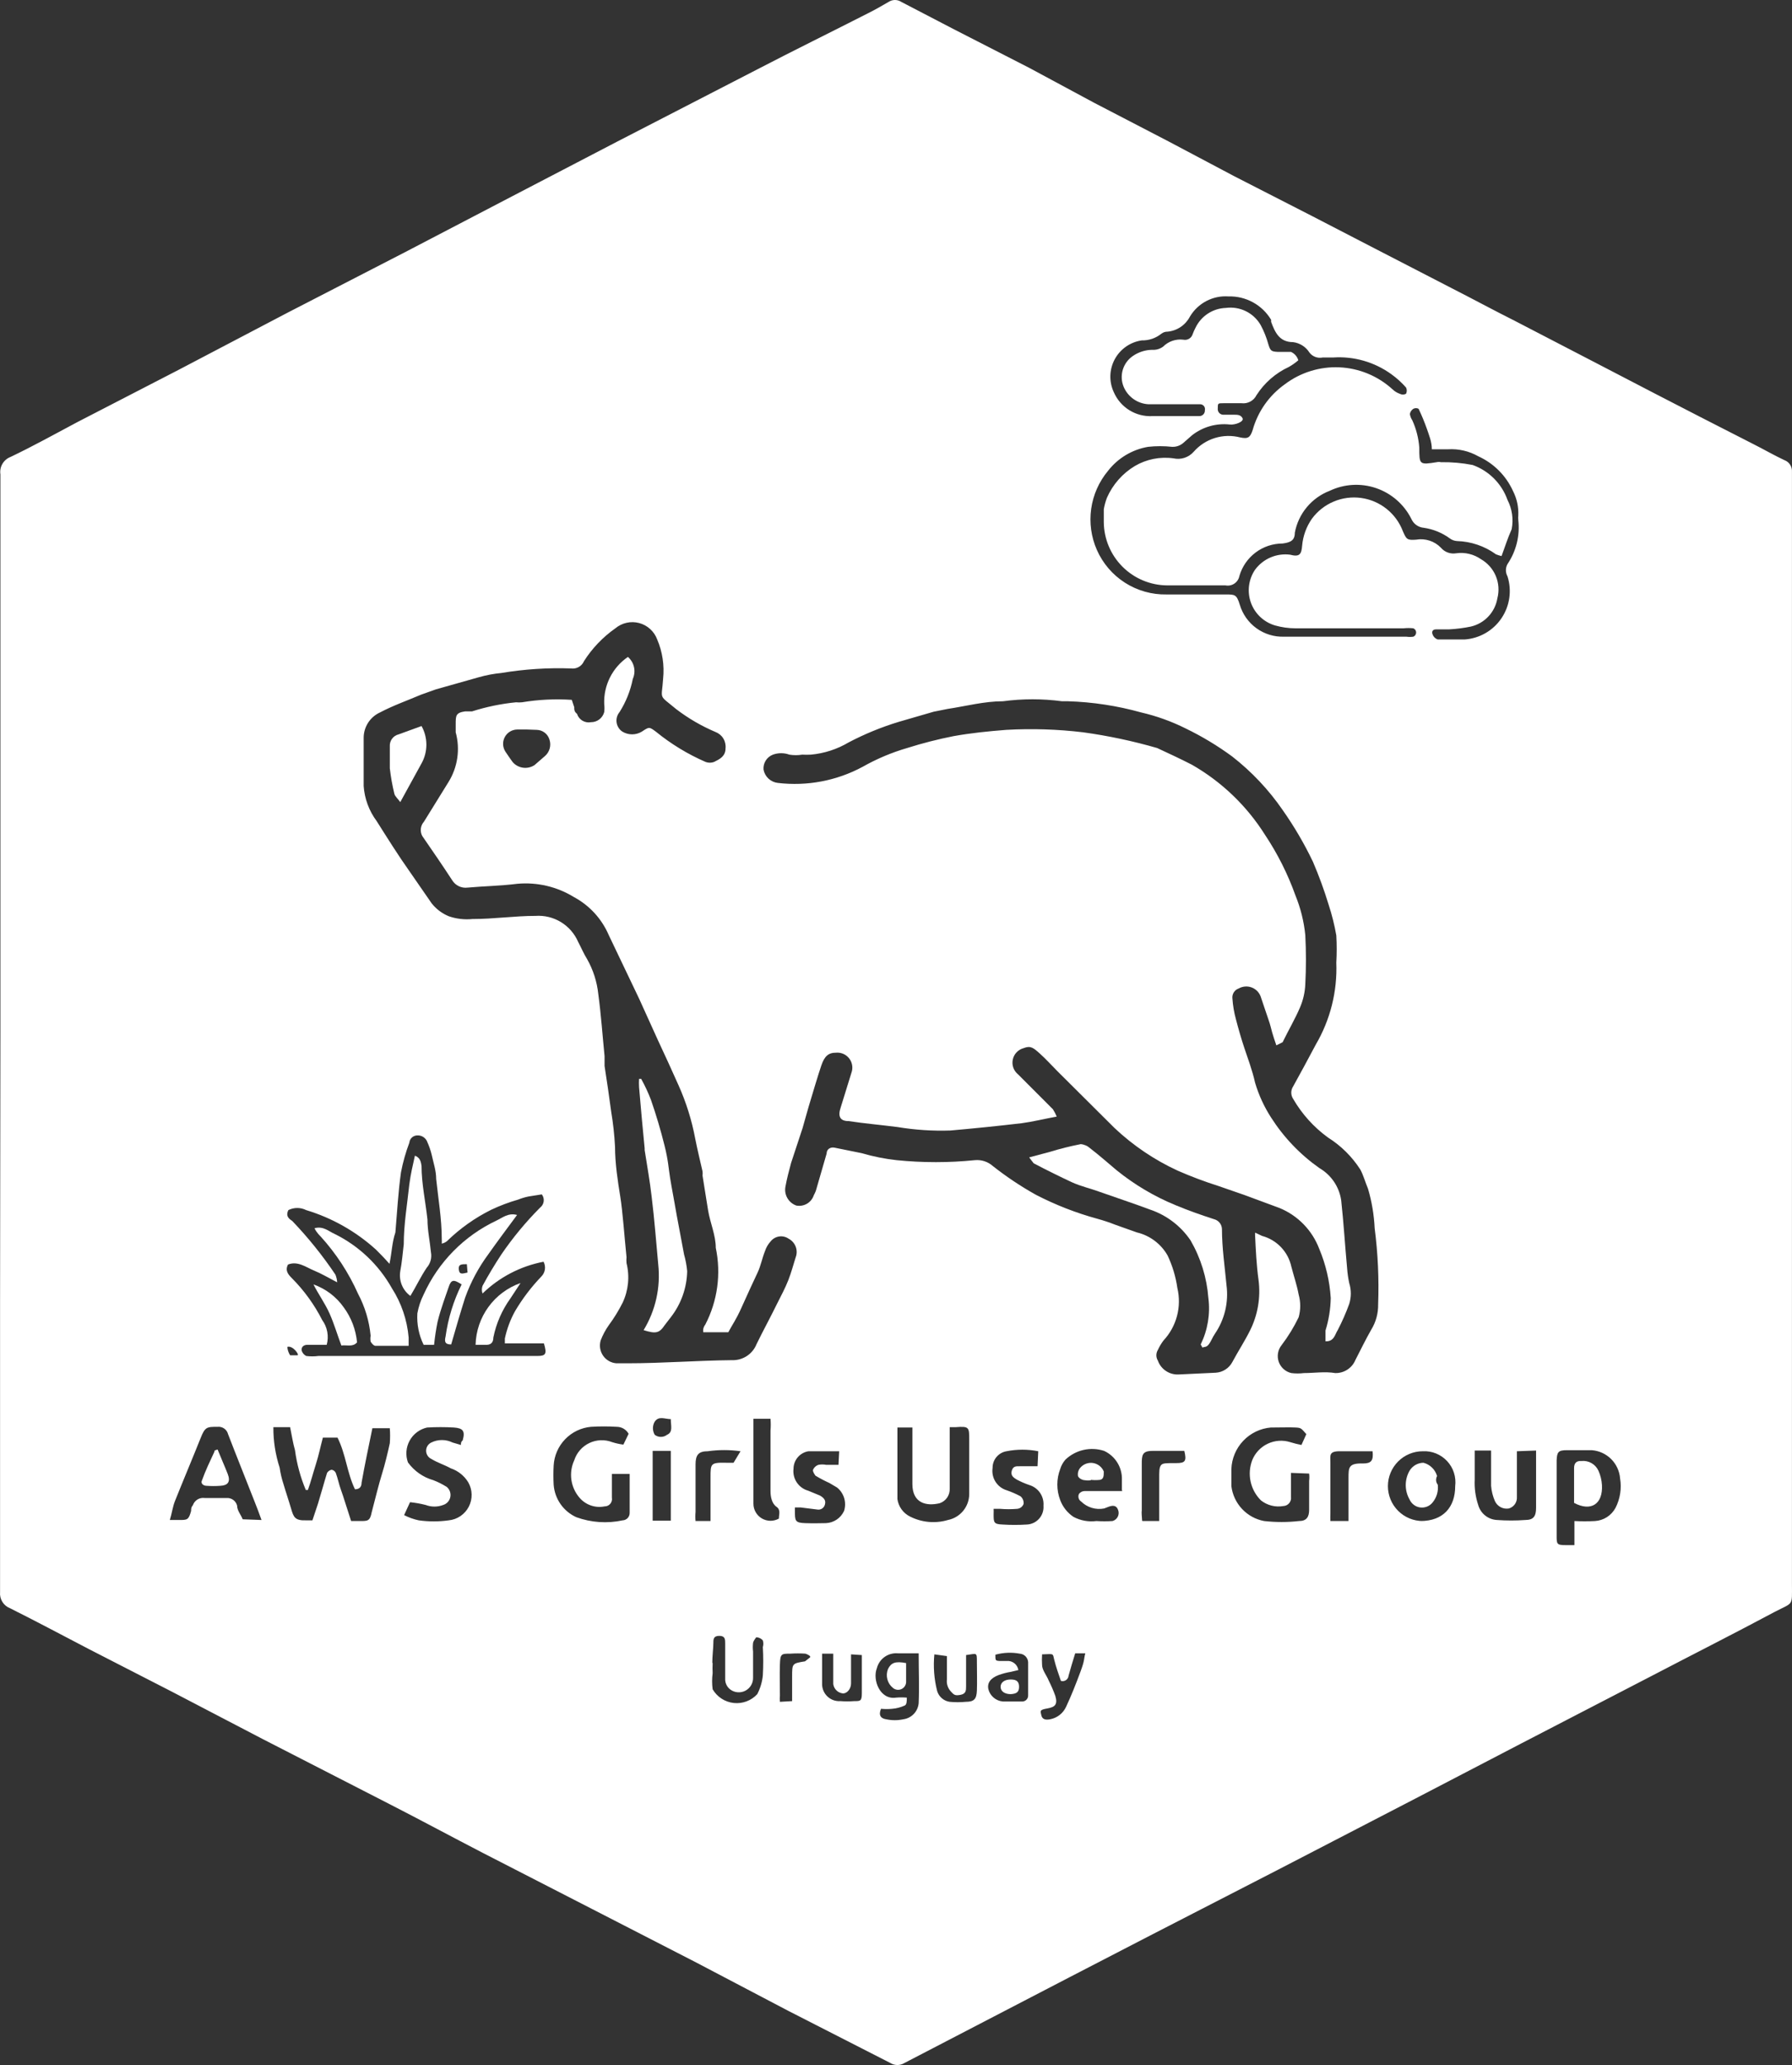<svg width="2513" height="2894" viewBox="0 0 2513 2894" fill="none" xmlns="http://www.w3.org/2000/svg">
<rect x="0" y="0" width="2513" height="2894" fill="#333333" stroke="none"/>
<path d="M0.571 1447.4C0.571 1186.55 0.571 925.701 0.571 664.849C-0.217 659.766 0.761 654.566 3.341 650.116C5.92 645.666 9.947 642.235 14.748 640.395C46.526 625.233 77.325 608.114 108.614 591.485L249.901 518.609L402.921 438.398L569.142 352.806L719.229 274.55L865.894 198.251L1061.45 97.497C1113.27 70.597 1166.07 44.675 1217.89 18.264C1227.67 13.373 1236.96 7.992 1246.24 2.612C1248.86 0.908 1251.92 0 1255.04 0C1258.17 0 1261.23 0.908 1263.84 2.612L1338.15 41.251L1443.26 95.052L1534.2 143.961L1638.82 198.251L1731.22 247.161L1840.24 302.918L1927.26 347.915L2037.26 404.65C2066.1 419.323 2094.95 434.974 2124.28 449.647L2231.83 505.404L2321.3 551.868L2387.79 586.105L2458.67 622.298C2473.34 629.634 2487.52 637.949 2502.18 644.796C2505.48 645.957 2508.32 648.159 2510.26 651.07C2512.2 653.981 2513.14 657.444 2512.94 660.937V2219.69C2512.94 2251.48 2515.38 2245.12 2488.98 2258.82C2432.27 2289.14 2375.07 2318 2317.88 2347.83L2134.54 2442.72L1987.88 2519.01L1792.33 2620.26L1616.33 2710.74L1499.97 2770.9L1370.91 2837.91L1268.24 2891.22C1265.31 2893.04 1261.92 2894 1258.47 2894C1255.01 2894 1251.63 2893.04 1248.69 2891.22L1105.94 2818.34L976.381 2750.36L829.716 2675.04L677.185 2596.78C633.674 2574.28 590.164 2550.81 546.164 2528.31L368.7 2437.34L241.101 2370.82L124.747 2311.15C88.081 2292.07 51.414 2272.51 14.259 2253.92C9.767 2252.23 5.949 2249.12 3.39 2245.06C0.83 2241 -0.332 2236.21 0.082 2231.43C0.082 2097.09 0.082 1962.59 0.082 1827.92L0.571 1447.4ZM1760.55 1727.66L1769.84 1732.06C1779.97 1734.78 1789.16 1740.23 1796.4 1747.82C1803.65 1755.41 1808.66 1764.85 1810.9 1775.1C1814.33 1788.3 1818.73 1801.02 1821.17 1814.23C1824.07 1824.63 1824.07 1835.62 1821.17 1846.02C1814.53 1859.84 1806.5 1872.95 1797.22 1885.15C1794.63 1888.38 1792.9 1892.22 1792.21 1896.31C1791.51 1900.39 1791.86 1904.59 1793.23 1908.5C1794.6 1912.41 1796.94 1915.91 1800.03 1918.67C1803.12 1921.43 1806.86 1923.36 1810.9 1924.27C1816.75 1925.02 1822.66 1925.02 1828.5 1924.27C1843.17 1924.27 1857.84 1921.83 1872.5 1924.27C1878.56 1924.42 1884.51 1922.72 1889.58 1919.4C1894.64 1916.08 1898.58 1911.3 1900.86 1905.69C1908.19 1891.5 1915.04 1877.32 1922.86 1863.63C1929.48 1852.91 1932.87 1840.52 1932.64 1827.92C1933.95 1792.31 1932.31 1756.64 1927.75 1721.3C1926.87 1702.57 1923.75 1684.02 1918.46 1666.03C1914.55 1656.74 1912.1 1647.44 1907.7 1639.13C1896.04 1620.97 1880.52 1605.6 1862.24 1594.13C1842.33 1579.66 1825.67 1561.16 1813.35 1539.84C1811.69 1537.3 1810.8 1534.32 1810.8 1531.28C1810.8 1528.24 1811.69 1525.27 1813.35 1522.72C1824.1 1503.16 1834.86 1483.6 1845.13 1464.03C1865.53 1429.27 1875.54 1389.38 1873.97 1349.1C1874.7 1336.39 1874.7 1323.65 1873.97 1310.95C1871.43 1296.36 1867.83 1281.97 1863.21 1267.91C1856.98 1247.47 1849.64 1227.38 1841.21 1207.75C1829.21 1182.66 1815.15 1158.61 1799.17 1135.85C1779.42 1107.05 1755.35 1081.48 1727.79 1060.04C1707.35 1045.05 1685.59 1031.95 1662.77 1020.91C1642.87 1010.98 1621.87 1003.43 1600.2 998.413C1566.73 989.077 1532.26 983.822 1497.53 982.762H1489.22C1461.8 979.097 1434.02 979.097 1406.6 982.762C1380.2 982.762 1354.78 989.61 1328.87 993.522L1309.31 997.435L1260.42 1011.62C1236.1 1018.99 1212.52 1028.65 1190.02 1040.48C1173.91 1050.02 1155.87 1055.86 1137.22 1057.59C1133.15 1057.83 1129.07 1057.83 1125 1057.59C1119.01 1058.57 1112.9 1058.57 1106.91 1057.59C1099.49 1054.9 1091.36 1054.9 1083.94 1057.59C1079.74 1059.18 1076.18 1062.09 1073.8 1065.89C1071.42 1069.69 1070.34 1074.16 1070.74 1078.63C1071.65 1083.46 1074.09 1087.88 1077.7 1091.22C1081.3 1094.57 1085.89 1096.67 1090.78 1097.21C1131.75 1102.09 1173.23 1094.24 1209.58 1074.71C1229.34 1063.51 1250.34 1054.65 1272.16 1048.3C1293.5 1041.56 1315.21 1036 1337.18 1031.67C1361.62 1027.27 1386.06 1024.82 1411 1022.87C1447.04 1020.84 1483.2 1021.99 1519.04 1026.29C1554.07 1031.13 1588.71 1038.49 1622.68 1048.3C1638.33 1055.64 1654.46 1062.97 1671.57 1071.78C1713.1 1095.56 1748.17 1129.14 1773.75 1169.6C1791.54 1196.26 1805.99 1225 1816.77 1255.19C1823.96 1272.86 1828.57 1291.47 1830.46 1310.46C1831.68 1333.43 1831.68 1356.45 1830.46 1379.42C1830 1390.54 1827.51 1401.48 1823.13 1411.7C1816.28 1427.84 1806.99 1443.49 1798.68 1460.61C1798.68 1460.61 1792.82 1463.54 1789.88 1465.01C1787.44 1457.68 1785.48 1452.29 1784.02 1446.91C1782.55 1441.53 1781.08 1435.18 1779.13 1429.8C1777.17 1424.42 1771.79 1407.79 1767.88 1396.54C1766.8 1393.61 1765.1 1390.95 1762.89 1388.75C1760.68 1386.55 1758.01 1384.86 1755.08 1383.79C1752.15 1382.72 1749.03 1382.3 1745.92 1382.56C1742.81 1382.82 1739.8 1383.75 1737.08 1385.29C1734.21 1386.28 1731.76 1388.23 1730.16 1390.81C1728.56 1393.4 1727.89 1396.46 1728.28 1399.47C1728.95 1409.23 1730.58 1418.9 1733.17 1428.33C1736.59 1441.53 1740.51 1455.23 1744.91 1468.44C1749.3 1481.64 1756.15 1499.74 1760.06 1517.34C1765.18 1534.64 1772.76 1551.11 1782.55 1566.25C1800.37 1594.1 1823.45 1618.19 1850.5 1637.17C1858.61 1641.92 1865.54 1648.43 1870.79 1656.22C1876.03 1664.01 1879.46 1672.88 1880.81 1682.17C1884.24 1713.47 1886.19 1745.75 1889.13 1777.54C1889.62 1784.45 1890.6 1791.32 1892.06 1798.09C1895.06 1807.64 1895.06 1817.88 1892.06 1827.43C1887.48 1840 1882.09 1852.25 1875.93 1864.11C1872.01 1869.98 1871.04 1880.25 1858.81 1879.77C1858.81 1874.39 1858.81 1869.98 1858.81 1864.6C1863.39 1849.86 1865.86 1834.55 1866.15 1819.12C1864.68 1795.39 1859.22 1772.07 1850.01 1750.15C1845.14 1737.3 1837.68 1725.59 1828.09 1715.75C1818.5 1705.9 1807 1698.14 1794.28 1692.93L1745.39 1674.83L1708.73 1662.12C1689.29 1655.97 1670.2 1648.78 1651.53 1640.6C1619 1625.63 1589.11 1605.48 1563.04 1580.93L1482.86 1501.2C1474.55 1492.89 1466.73 1484.09 1457.93 1476.26C1449.13 1468.44 1445.22 1465.01 1435.44 1468.92C1431.69 1469.92 1428.29 1471.94 1425.61 1474.75C1422.93 1477.56 1421.09 1481.06 1420.28 1484.86C1419.47 1488.66 1419.72 1492.61 1421.02 1496.27C1422.32 1499.93 1424.6 1503.16 1427.62 1505.61L1476.51 1554.52C1478.61 1557.77 1480.41 1561.2 1481.89 1564.79C1463.8 1568.21 1447.66 1572.12 1433 1574.08C1399.75 1577.99 1366.02 1581.42 1332.78 1584.35C1307.91 1585.18 1283.01 1583.54 1258.47 1579.46C1235.49 1576.53 1213 1574.57 1190.02 1571.15C1177.8 1571.15 1174.87 1564.3 1178.78 1552.56L1193.93 1503.65C1195.19 1500.32 1195.58 1496.73 1195.07 1493.21C1194.55 1489.69 1193.16 1486.36 1191.01 1483.52C1188.86 1480.69 1186.03 1478.45 1182.78 1477C1179.53 1475.56 1175.97 1474.97 1172.42 1475.28C1161.67 1475.28 1156.29 1480.17 1151.89 1492.89C1147.49 1505.61 1139.67 1532.02 1133.8 1551.58C1130.87 1561.36 1128.42 1571.15 1125.49 1580.93L1109.36 1629.84C1106.42 1640.6 1103.49 1651.85 1101.54 1662.61C1100.38 1668.17 1101.28 1673.95 1104.07 1678.9C1106.86 1683.85 1111.34 1687.61 1116.69 1689.51C1121.79 1690.49 1127.07 1689.6 1131.57 1686.99C1136.06 1684.39 1139.46 1680.24 1141.13 1675.32C1142.22 1673.26 1143.2 1671.13 1144.07 1668.96C1148.96 1651.36 1154.33 1634.24 1159.22 1616.63C1159.22 1610.76 1164.11 1607.34 1169.98 1608.32L1208.6 1616.14C1224.58 1620.83 1240.94 1624.1 1257.49 1625.92C1293.9 1629.6 1330.59 1629.6 1367 1625.92C1371.58 1625.47 1376.21 1625.98 1380.58 1627.41C1384.96 1628.84 1388.99 1631.17 1392.42 1634.24C1411.38 1649.17 1431.49 1662.58 1452.55 1674.34C1480.13 1688.62 1509.13 1699.93 1539.09 1708.09C1547.54 1710.42 1555.86 1713.2 1564.02 1716.41L1594.33 1727.17C1603.33 1729.31 1611.79 1733.28 1619.19 1738.83C1626.59 1744.39 1632.78 1751.4 1637.35 1759.45C1644.17 1773.84 1648.79 1789.17 1651.04 1804.93C1654.13 1817.9 1653.96 1831.43 1650.55 1844.32C1647.14 1857.21 1640.59 1869.05 1631.48 1878.79C1628.42 1882.9 1625.79 1887.33 1623.66 1891.99C1622.32 1894.21 1621.62 1896.74 1621.62 1899.33C1621.62 1901.92 1622.32 1904.45 1623.66 1906.67C1625.77 1912.67 1629.77 1917.82 1635.06 1921.35C1640.35 1924.88 1646.65 1926.59 1652.99 1926.23L1704.82 1923.78C1709.7 1923.5 1714.43 1921.95 1718.55 1919.29C1722.66 1916.64 1726.01 1912.96 1728.28 1908.62C1736.11 1893.95 1745.39 1879.77 1752.73 1865.09C1763.79 1843.21 1768.05 1818.5 1764.95 1794.17C1762.02 1773.14 1761.04 1752.11 1760.06 1731.08C1760.02 1729.94 1760.02 1728.8 1760.06 1727.66H1760.55ZM880.56 920.647C884.865 924.361 887.856 929.366 889.09 934.918C890.323 940.47 889.732 946.271 887.404 951.46C884.128 967.961 877.829 983.714 868.827 997.924C867.151 999.925 865.915 1002.26 865.199 1004.77C864.483 1007.28 864.304 1009.91 864.673 1012.49C865.042 1015.08 865.951 1017.55 867.341 1019.76C868.73 1021.97 870.569 1023.86 872.738 1025.31C876.865 1027.82 881.6 1029.14 886.427 1029.14C891.253 1029.14 895.988 1027.82 900.115 1025.31C910.382 1018.47 910.382 1018.47 919.671 1025.31C940.927 1042.62 964.448 1056.93 989.581 1067.86C993.37 1069.25 997.525 1069.25 1001.31 1067.86C1009.14 1063.95 1017.45 1060.04 1017.45 1048.79C1017.97 1043.93 1016.87 1039.03 1014.3 1034.86C1011.73 1030.7 1007.85 1027.51 1003.27 1025.8C983.77 1017.52 965.377 1006.84 948.515 994.011C922.604 972.491 927.982 981.784 929.937 950.971C931.839 932.302 928.979 913.456 921.626 896.192C919.564 890.608 916.192 885.601 911.793 881.593C907.393 877.584 902.096 874.692 896.347 873.158C890.598 871.624 884.564 871.494 878.754 872.779C872.944 874.064 867.528 876.726 862.96 880.541C845.431 892.841 830.482 908.461 818.961 926.516C817.492 929.978 814.925 932.86 811.655 934.717C808.386 936.573 804.596 937.301 800.872 936.787C768.149 935.625 735.393 937.755 703.095 943.145C692.51 944.152 682.038 946.117 671.807 949.015L611.185 966.133L590.652 973.469C571.097 981.784 551.542 988.631 532.964 998.413C526.105 1001.52 520.289 1006.54 516.213 1012.88C512.137 1019.21 509.975 1026.58 509.987 1034.12C509.987 1056.62 509.987 1079.11 509.987 1101.61C511.226 1119.31 517.503 1136.28 528.075 1150.52C543.231 1174.49 558.875 1199.43 574.519 1221.44L605.319 1265.95C611.616 1273.94 619.867 1280.17 629.274 1284.05C639.94 1287.75 651.284 1289.08 662.518 1287.96C692.34 1287.96 721.673 1283.56 751.006 1283.56C763.463 1282.71 775.878 1285.73 786.553 1292.21C797.228 1298.69 805.644 1308.31 810.65 1319.75C815.05 1328.06 818.472 1336.38 823.361 1344.2C831.871 1359.26 837.196 1375.91 839.005 1393.11C842.916 1421.97 844.872 1450.83 847.805 1480.17V1493.87C851.227 1515.39 854.16 1536.42 857.094 1557.94C859.814 1574.13 861.609 1590.46 862.471 1606.85C862.471 1630.33 866.382 1655.76 869.805 1676.79C873.227 1697.82 875.671 1733.53 878.604 1761.89C878.327 1764.66 878.327 1767.44 878.604 1770.21C883.196 1788.7 881.297 1808.21 873.227 1825.48C867.648 1836.62 861.104 1847.26 853.672 1857.27C849.08 1863.79 845.304 1870.86 842.427 1878.3C841.313 1881.89 841.023 1885.68 841.579 1889.39C842.134 1893.11 843.522 1896.65 845.637 1899.75C847.752 1902.86 850.54 1905.44 853.794 1907.32C857.047 1909.19 860.682 1910.31 864.427 1910.58H879.582C928.471 1910.58 977.359 1906.67 1026.25 1906.18C1033.65 1906.5 1040.97 1904.5 1047.19 1900.47C1053.41 1896.44 1058.22 1890.57 1060.96 1883.68C1070.25 1864.6 1080.51 1846.02 1089.8 1826.94C1095.18 1816.18 1101.05 1805.42 1105.45 1794.17C1109.85 1782.92 1112.29 1773.14 1115.71 1762.38C1117.64 1757.55 1117.7 1752.18 1115.9 1747.3C1114.09 1742.42 1110.54 1738.38 1105.94 1735.97C1102.11 1733.31 1097.42 1732.18 1092.8 1732.82C1088.18 1733.45 1083.97 1735.8 1081 1739.39C1077.22 1743.45 1074.38 1748.3 1072.69 1753.58C1068.78 1763.36 1066.82 1774.12 1062.42 1783.41C1058.02 1792.71 1047.76 1814.72 1039.94 1832.32C1032.11 1849.93 1027.22 1855.8 1021.36 1867.05H986.159C986.029 1865.58 986.029 1864.11 986.159 1862.65C986.627 1860.33 987.632 1858.15 989.092 1856.29C1006.26 1823.19 1011.44 1785.17 1003.76 1748.69C1003.76 1731.08 995.936 1713.96 993.003 1696.35C990.07 1678.75 987.625 1662.12 985.181 1647.44C985.417 1645.5 985.417 1643.52 985.181 1641.58C981.759 1626.41 977.848 1610.76 974.914 1595.6C970.07 1569.82 962.193 1544.7 951.448 1520.77C942.159 1499.74 932.382 1478.71 922.604 1457.68L896.204 1399.47L853.672 1310.46C843.88 1287.66 826.643 1268.86 804.783 1257.15C781.063 1242.6 753.294 1236.09 725.584 1238.56C702.607 1241.49 676.696 1241.98 655.674 1243.94C651.481 1244.48 647.222 1243.79 643.408 1241.97C639.593 1240.15 636.383 1237.27 634.163 1233.67C620.474 1212.64 606.297 1192.1 592.119 1171.55C590.42 1168.36 589.743 1164.73 590.181 1161.14C590.618 1157.55 592.148 1154.19 594.563 1151.5L628.785 1096.23C635.235 1085.92 639.477 1074.38 641.244 1062.34C643.011 1050.3 642.264 1038.03 639.052 1026.29C639.052 1022.38 639.052 1018.96 639.052 1015.04C639.052 1002.82 639.052 998.902 652.252 996.946H662.029C682.061 990.561 702.707 986.299 723.629 984.229C726.392 984.504 729.176 984.504 731.94 984.229C755.033 980.396 778.492 979.247 801.85 980.806L805.272 991.077C805.272 994.5 805.272 997.435 809.183 1000.37C810.43 1004.39 813.114 1007.81 816.721 1009.97C820.328 1012.14 824.607 1012.9 828.738 1012.11C832.969 1012.14 837.091 1010.77 840.454 1008.2C843.817 1005.63 846.231 1002.02 847.316 997.924C847.781 994.189 847.781 990.41 847.316 986.675C846.81 973.753 849.595 960.914 855.41 949.364C861.225 937.814 869.88 927.932 880.56 920.647ZM2105.7 779.298C2103.03 778.703 2100.41 777.885 2097.88 776.852C2081.92 765.276 2062.83 758.798 2043.12 758.267C2039.39 757.999 2035.82 756.638 2032.86 754.354C2022.17 746.591 2009.75 741.554 1996.68 739.681C1992.87 739.364 1989.21 738.013 1986.11 735.772C1983.01 733.531 1980.58 730.486 1979.08 726.965C1968.89 706.794 1951.22 691.41 1929.84 684.098C1908.47 676.787 1885.08 678.129 1864.68 687.837C1852.2 692.625 1841.15 700.534 1832.59 710.808C1824.03 721.083 1818.25 733.381 1815.79 746.529C1815.79 757.289 1809.93 760.223 1798.68 761.69C1785.02 761.677 1771.71 766.106 1760.78 774.309C1749.85 782.513 1741.87 794.047 1738.06 807.177C1737.65 809.332 1736.82 811.385 1735.61 813.217C1734.41 815.049 1732.85 816.625 1731.03 817.852C1729.21 819.08 1727.17 819.935 1725.02 820.369C1722.87 820.804 1720.66 820.808 1718.51 820.382H1636.86C1613.39 820.255 1590.9 810.903 1574.26 794.342C1557.61 777.781 1548.14 755.339 1547.89 731.856C1547.89 725.986 1547.89 719.628 1547.89 713.759C1548.83 708.25 1550.3 702.845 1552.29 697.619C1560.41 679.094 1574.07 663.544 1591.4 653.111C1607.75 643.504 1626.88 639.712 1645.66 642.351C1650.79 643.481 1656.12 643.215 1661.11 641.581C1666.1 639.946 1670.55 637.003 1674.02 633.058C1681.95 624.034 1692.22 617.383 1703.7 613.844C1715.17 610.304 1727.41 610.014 1739.04 613.005C1750.28 615.451 1753.22 613.005 1756.64 602.734C1763.86 576.857 1779.74 554.241 1801.62 538.662C1823.64 521.984 1850.79 513.538 1878.38 514.789C1905.97 516.039 1932.26 526.908 1952.68 545.51C1955.6 548.354 1959.1 550.525 1962.95 551.868C1964.3 552.596 1965.81 552.977 1967.35 552.977C1968.88 552.977 1970.39 552.596 1971.75 551.868C1972.43 550.503 1972.79 548.995 1972.79 547.466C1972.79 545.937 1972.43 544.43 1971.75 543.064C1965.62 536.12 1958.73 529.885 1951.21 524.479C1927.57 507.37 1898.69 499.066 1869.57 501.002H1854.9C1851.48 501.729 1847.91 501.472 1844.63 500.26C1841.34 499.049 1838.46 496.932 1836.33 494.155C1833.82 490.157 1830.46 486.766 1826.49 484.228C1822.52 481.69 1818.03 480.069 1813.35 479.482C1793.79 479.482 1787.93 465.298 1782.55 451.114C1782.55 451.114 1782.55 451.114 1782.55 448.18C1776.4 437.92 1767.64 429.479 1757.16 423.721C1746.68 417.963 1734.86 415.095 1722.91 415.41C1712.12 414.625 1701.33 416.863 1691.74 421.874C1682.15 426.885 1674.15 434.47 1668.64 443.778C1665.58 449.608 1661.12 454.585 1655.66 458.257C1650.19 461.929 1643.9 464.181 1637.35 464.809C1634.17 464.733 1631.05 465.77 1628.55 467.743C1620.81 473.981 1611.11 477.274 1601.17 477.036C1593.21 478.174 1585.62 481.17 1579.03 485.781C1572.43 490.392 1567.01 496.49 1563.2 503.583C1559.4 510.675 1557.31 518.563 1557.11 526.611C1556.91 534.659 1558.61 542.64 1562.06 549.912C1566.6 560.252 1574.18 568.969 1583.78 574.908C1593.38 580.847 1604.56 583.728 1615.84 583.17H1681.84C1682.91 583.172 1683.97 582.955 1684.95 582.531C1685.93 582.108 1686.82 581.487 1687.55 580.708C1688.28 579.929 1688.85 579.007 1689.21 578.001C1689.58 576.994 1689.73 575.924 1689.66 574.856C1689.9 573.8 1689.88 572.703 1689.61 571.655C1689.34 570.607 1688.83 569.638 1688.11 568.826C1687.4 568.015 1686.5 567.385 1685.5 566.988C1684.49 566.591 1683.4 566.437 1682.33 566.541H1671.08C1650.55 566.541 1630.51 566.541 1610.46 566.541C1602.97 566.124 1595.74 563.611 1589.61 559.288C1583.47 554.964 1578.67 549.004 1575.75 542.086C1572.63 534.54 1572.19 526.15 1574.5 518.318C1576.82 510.486 1581.74 503.683 1588.46 499.046C1596.5 493.431 1606.04 490.364 1615.84 490.242C1621.25 490.611 1626.62 489.051 1631 485.84C1634.67 482.163 1639.13 479.371 1644.04 477.676C1648.96 475.981 1654.19 475.428 1659.35 476.058C1662.13 476.668 1665.04 476.2 1667.49 474.748C1669.94 473.295 1671.75 470.967 1672.55 468.232C1673.65 465.211 1674.96 462.269 1676.46 459.429C1680.31 451.326 1686.32 444.439 1693.82 439.522C1701.32 434.605 1710.03 431.847 1718.99 431.55C1728.6 430.246 1738.38 431.828 1747.08 436.095C1755.79 440.362 1763.03 447.122 1767.88 455.516C1772.47 464.049 1776.08 473.073 1778.64 482.416C1781.57 491.709 1782.55 492.687 1792.33 493.176H1810.42C1812.87 494.272 1815.07 495.889 1816.84 497.916C1818.61 499.943 1819.92 502.331 1820.68 504.915C1816.6 508.446 1812.18 511.559 1807.48 514.208C1788.88 522.829 1773.11 536.57 1762.02 553.824C1760.12 557.655 1757.07 560.797 1753.3 562.814C1749.54 564.83 1745.23 565.62 1740.99 565.074C1732.68 565.074 1724.37 565.074 1716.06 565.074C1707.75 565.074 1707.75 565.074 1707.75 572.41C1707.61 573.477 1707.7 574.56 1708 575.592C1708.3 576.625 1708.81 577.584 1709.5 578.41C1710.19 579.236 1711.04 579.911 1712 580.394C1712.96 580.876 1714.01 581.155 1715.08 581.214H1730.73C1735.13 581.214 1740.02 581.214 1742.46 586.105C1744.91 590.996 1731.71 595.887 1724.37 594.909C1705.47 592.876 1686.52 598.317 1671.57 610.07L1659.84 620.342C1655.45 624.355 1649.65 626.466 1643.71 626.211C1632.5 624.979 1621.18 624.979 1609.97 626.211C1587.67 630.029 1567.61 642.07 1553.75 659.958C1541.14 675.11 1532.99 693.478 1530.23 713.002C1527.47 732.526 1530.19 752.435 1538.11 770.494C1546.41 789.421 1560.12 805.467 1577.52 816.608C1594.92 827.749 1615.23 833.487 1635.88 833.099H1718.99C1731.71 833.099 1734.15 833.099 1738.55 847.282C1742.45 860.609 1750.66 872.262 1761.9 880.407C1773.14 888.553 1786.77 892.729 1800.64 892.279H1972.24C1975.48 892.761 1978.77 892.761 1982.01 892.279C1983.17 891.797 1984.16 890.982 1984.86 889.937C1985.55 888.893 1985.92 887.665 1985.92 886.41C1985.92 885.155 1985.55 883.928 1984.86 882.883C1984.16 881.839 1983.17 881.024 1982.01 880.541C1977.46 880.036 1972.87 880.036 1968.32 880.541C1919.44 880.541 1866.64 880.541 1816.28 880.541C1806.86 880.475 1797.49 879.159 1788.42 876.628C1780.61 874.397 1773.44 870.344 1767.5 864.802C1761.56 859.26 1757.02 852.388 1754.25 844.749C1751.48 837.11 1750.57 828.923 1751.58 820.861C1752.59 812.799 1755.49 805.092 1760.06 798.373C1765.62 790.851 1773.07 784.94 1781.66 781.245C1790.25 777.549 1799.67 776.203 1808.95 777.342C1822.15 780.765 1825.08 777.342 1826.06 764.625C1827.26 751.091 1831.98 738.106 1839.75 726.965C1847.58 716.352 1858.12 708.047 1870.27 702.923C1882.41 697.799 1895.72 696.046 1908.78 697.848C1921.84 699.65 1934.17 704.941 1944.47 713.163C1954.78 721.386 1962.68 732.236 1967.35 744.572C1972.24 755.821 1973.21 757.289 1985.92 756.31C1992.19 755.222 1998.62 755.677 2004.67 757.637C2010.72 759.598 2016.2 763.003 2020.64 767.56C2023.22 770.631 2026.57 772.97 2030.35 774.343C2034.12 775.716 2038.19 776.075 2042.15 775.385C2054.35 773.681 2066.75 776.651 2076.86 783.7C2086.17 789.042 2093.46 797.3 2097.61 807.199C2101.76 817.099 2102.54 828.091 2099.83 838.479C2098.25 848.017 2093.87 856.871 2087.26 863.922C2080.65 870.974 2072.09 875.906 2062.68 878.095C2052.69 880.151 2042.55 881.459 2032.37 882.008C2026.5 882.008 2020.15 882.008 2014.28 882.008C2008.41 882.008 2008.41 885.432 2008.41 886.899C2008.75 889.015 2009.65 890.999 2011.03 892.637C2012.41 894.275 2014.21 895.504 2016.23 896.192C2016.23 896.192 2021.61 896.192 2024.55 896.192H2053.88C2064.16 895.495 2074.15 892.466 2083.1 887.334C2092.04 882.203 2099.69 875.104 2105.49 866.575C2111.28 858.045 2115.06 848.309 2116.54 838.103C2118.01 827.897 2117.15 817.489 2114.01 807.666C2112.56 805.048 2111.79 802.102 2111.79 799.106C2111.79 796.111 2112.56 793.165 2114.01 790.547C2126.25 772.473 2131.63 750.614 2129.17 728.921C2128.92 726.645 2128.92 724.349 2129.17 722.074C2129.67 710.38 2127.14 698.756 2121.83 688.326C2112.04 666.61 2094.65 649.219 2072.95 639.416C2060.16 632.173 2045.57 628.776 2030.9 629.634H2007.92C2007.92 618.874 2004.01 610.07 2001.08 601.267C1997.68 591.609 1993.76 582.14 1989.35 572.899C1988.22 572.3 1986.96 571.986 1985.68 571.986C1984.4 571.986 1983.14 572.3 1982.01 572.899C1980.73 573.707 1979.63 574.779 1978.78 576.043C1977.94 577.308 1977.38 578.737 1977.12 580.236C1977.61 583.383 1978.78 586.387 1980.55 589.039C1986.02 601.082 1989.33 613.996 1990.32 627.189C1990.32 651.155 1990.32 651.644 2014.77 647.731C2016.69 647.254 2018.71 647.254 2020.64 647.731C2035.56 647.491 2050.47 648.802 2065.12 651.644C2076.39 655.661 2086.62 662.134 2095.07 670.593C2103.53 679.052 2110 689.286 2114.01 700.553C2120.54 713.194 2122.61 727.673 2119.88 741.638C2114.01 754.843 2110.59 766.092 2105.7 779.298ZM546.164 1771.19C538.831 1762.87 532.964 1757 527.098 1751.13C498.993 1725.7 465.598 1706.83 429.321 1695.87C425.451 1693.93 421.182 1692.92 416.855 1692.92C412.527 1692.92 408.259 1693.93 404.388 1695.87C400.477 1703.69 404.388 1707.6 409.766 1711.03C432.106 1734.34 452.389 1759.54 470.387 1786.35C471.77 1789.78 472.595 1793.41 472.832 1797.11C460.61 1790.75 450.832 1784.88 440.076 1780.48C429.321 1776.08 417.588 1766.78 403.899 1772.16C399.499 1780.48 403.899 1785.86 409.277 1791.24C426.431 1808.46 440.782 1828.26 451.81 1849.93C455.414 1854.87 457.858 1860.55 458.958 1866.57C460.059 1872.58 459.788 1878.76 458.165 1884.66H431.277C426.388 1884.66 422.477 1887.1 422.966 1892.48C423.436 1894.15 424.242 1895.71 425.335 1897.05C426.428 1898.4 427.784 1899.51 429.321 1900.31C435 1901.06 440.753 1901.06 446.432 1900.31H753.45C765.672 1900.31 767.139 1897.37 762.739 1882.7H707.984C707.984 1879.28 707.984 1877.32 707.984 1875.85C710.805 1862.51 715.583 1849.65 722.162 1837.7C732.607 1820.01 745.076 1803.6 759.317 1788.79C761.917 1786.12 763.603 1782.69 764.13 1779C764.657 1775.31 763.999 1771.55 762.25 1768.25C730.001 1774.41 700.26 1789.89 676.696 1812.76C675.425 1809.29 675.425 1805.47 676.696 1802C684.844 1787 693.644 1772.33 703.095 1757.98C719.146 1734.52 737.311 1712.58 757.362 1692.44C758.747 1691.39 759.91 1690.07 760.784 1688.56C761.658 1687.05 762.225 1685.39 762.452 1683.66C762.679 1681.93 762.562 1680.17 762.108 1678.49C761.654 1676.81 760.872 1675.23 759.806 1673.86L741.228 1676.79C736.215 1677.81 731.306 1679.28 726.562 1681.19C713.651 1684.89 701.062 1689.64 688.918 1695.38C666.052 1706.72 645.102 1721.57 626.83 1739.39C624.694 1741.11 622.179 1742.28 619.497 1742.82C619.657 1740.7 619.657 1738.58 619.497 1736.46C619.497 1708.09 614.608 1680.21 611.674 1652.34C611.674 1640.6 607.763 1629.35 605.319 1618.1C603.881 1612.23 601.917 1606.5 599.452 1600.98C598.49 1598.02 596.581 1595.46 594.018 1593.69C591.456 1591.92 588.383 1591.05 585.275 1591.2C582.454 1591.19 579.733 1592.24 577.65 1594.14C575.568 1596.04 574.276 1598.66 574.03 1601.47C568.93 1614.96 565.004 1628.87 562.297 1643.04C558.386 1670.92 556.919 1698.8 554.475 1727.17C549.586 1741.84 549.586 1755.05 546.164 1771.19ZM431.765 2088.12H428.832C421.342 2070.29 416.246 2051.54 413.677 2032.36C410.743 2022.09 409.277 2011.82 406.832 2000.08H383.366C383.229 2019.35 386.201 2038.5 392.166 2056.82C393.258 2064.63 395.058 2072.32 397.544 2079.81C400.966 2091.54 404.877 2102.79 408.299 2114.53C411.721 2126.27 413.677 2131.16 429.321 2130.67H438.121L445.943 2107.2C450.343 2093.01 454.254 2078.34 458.654 2064.16C459.359 2063.03 460.286 2062.06 461.378 2061.3C462.471 2060.54 463.707 2060.02 465.01 2059.75C466.272 2059.95 467.468 2060.46 468.49 2061.22C469.513 2061.99 470.332 2063 470.876 2064.16C473.809 2071.98 475.276 2080.3 478.209 2088.12C481.143 2095.95 487.498 2116.98 492.387 2131.65H505.098C515.853 2131.65 518.787 2131.65 521.231 2119.42L528.564 2091.06C531.009 2081.76 533.453 2072.47 536.386 2063.18C539.32 2053.88 543.72 2036.28 546.653 2022.58C547.156 2015.58 547.156 2008.55 546.653 2001.55H522.209C516.831 2027.96 511.942 2050.46 507.053 2077.85C507.053 2083.23 504.609 2087.14 497.765 2087.14C486.52 2063.67 485.054 2038.23 473.321 2014.76H452.787C449.365 2027.47 446.921 2039.7 443.01 2051.93C439.099 2064.16 436.165 2075.89 431.765 2088.12ZM1258.47 2000.57C1258.47 2035.3 1258.47 2068.07 1258.47 2100.84C1259.19 2106.04 1261.17 2110.98 1264.24 2115.25C1267.31 2119.51 1271.37 2122.96 1276.07 2125.29C1292.55 2133.68 1311.62 2135.43 1329.35 2130.18C1337.73 2128.5 1345.26 2123.98 1350.69 2117.39C1356.12 2110.79 1359.12 2102.53 1359.18 2093.99C1359.18 2068.56 1359.18 2045.08 1359.18 2018.18C1359.18 2000.08 1359.18 1998.62 1340.11 2000.08H1331.8V2086.16C1332.02 2090.67 1330.75 2095.12 1328.19 2098.84C1325.62 2102.55 1321.91 2105.32 1317.62 2106.71C1299.04 2111.11 1279.49 2106.71 1279.49 2079.81V2016.71C1279.49 2011.82 1279.49 2006.44 1279.49 2000.57H1258.47ZM366.744 2130.18C363.322 2120.89 360.389 2112.58 356.966 2104.26C344.744 2072.96 332.033 2041.66 319.811 2009.87C319.007 2006.68 317.082 2003.88 314.389 2002C311.696 2000.11 308.415 1999.26 305.145 1999.59C289.989 1999.59 287.545 1999.59 281.19 2015.73C269.456 2045.08 257.234 2073.94 245.501 2103.28C242.079 2111.6 241.101 2120.89 238.168 2130.18H251.368C262.612 2130.18 264.568 2130.18 267.99 2117.47C267.99 2115.02 267.99 2112.09 270.434 2109.64C271.549 2106.24 273.828 2103.35 276.87 2101.47C279.912 2099.59 283.52 2098.85 287.056 2099.37C297.323 2099.37 307.589 2099.37 317.856 2099.37C321.174 2099.16 324.46 2100.12 327.141 2102.09C329.822 2104.05 331.726 2106.9 332.522 2110.13C332.522 2116.98 337.9 2122.85 340.344 2129.2L366.744 2130.18ZM881.538 2009.38C879.886 2006.41 877.476 2003.95 874.554 2002.23C871.632 2000.51 868.305 1999.6 864.916 1999.59C852.868 1998.86 840.786 1998.86 828.738 1999.59C814.961 2000.86 802.098 2007.04 792.495 2017.01C782.893 2026.98 777.19 2040.06 776.428 2053.88C775.935 2062.84 775.935 2071.82 776.428 2080.78C777.145 2090.52 780.476 2099.89 786.068 2107.9C791.661 2115.9 799.309 2122.25 808.205 2126.27C829.034 2133.82 851.57 2135.35 873.227 2130.67C875.864 2130.55 878.352 2129.41 880.172 2127.5C881.993 2125.58 883.007 2123.04 883.004 2120.4C883.004 2102.3 883.004 2084.21 883.004 2065.62H858.071V2098.88C858.363 2100.38 858.315 2101.93 857.932 2103.41C857.548 2104.9 856.838 2106.27 855.854 2107.45C854.87 2108.62 853.637 2109.55 852.244 2110.19C850.851 2110.82 849.335 2111.14 847.805 2111.11C841.381 2112.4 834.727 2111.95 828.537 2109.8C822.346 2107.65 816.845 2103.88 812.605 2098.88C806.502 2091.78 802.566 2083.07 801.266 2073.79C799.966 2064.51 801.356 2055.06 805.272 2046.55C806.964 2041.28 809.713 2036.42 813.352 2032.25C816.991 2028.09 821.441 2024.71 826.432 2022.33C831.422 2019.95 836.846 2018.61 842.371 2018.4C847.895 2018.19 853.405 2019.12 858.56 2021.11C863.662 2022.72 868.898 2023.87 874.205 2024.54L881.538 2009.38ZM1810.42 2064.16C1810.42 2076.38 1810.42 2087.14 1810.42 2097.9C1810.62 2099.46 1810.5 2101.04 1810.06 2102.54C1809.62 2104.05 1808.86 2105.45 1807.85 2106.64C1806.84 2107.84 1805.59 2108.81 1804.18 2109.5C1802.77 2110.18 1801.23 2110.56 1799.66 2110.62C1794.19 2111.58 1788.57 2111.39 1783.18 2110.04C1777.79 2108.69 1772.75 2106.22 1768.37 2102.79C1761.02 2095.56 1755.95 2086.34 1753.77 2076.26C1751.6 2066.17 1752.43 2055.68 1756.15 2046.06C1760.3 2035.98 1768.07 2027.83 1777.94 2023.21C1787.81 2018.59 1799.05 2017.84 1809.44 2021.11C1814.58 2022.7 1819.8 2024.01 1825.08 2025.03L1831.93 2009.87C1824.59 2001.55 1824.59 2001.06 1817.26 2000.57C1809.93 2000.08 1793.79 2000.57 1782.06 2000.57C1767.34 2001.87 1753.61 2008.51 1743.44 2019.22C1733.27 2029.94 1727.35 2044.01 1726.82 2058.77C1726.82 2066.6 1726.82 2074.92 1726.82 2082.74C1728.28 2094.72 1733.52 2105.93 1741.79 2114.72C1750.05 2123.52 1760.91 2129.45 1772.77 2131.65C1789.02 2133.47 1805.41 2133.47 1821.66 2131.65C1831.93 2131.65 1835.84 2126.27 1835.84 2116C1835.84 2105.73 1835.84 2088.61 1835.84 2075.4C1836.26 2071.99 1836.26 2068.54 1835.84 2065.13L1810.42 2064.16ZM2207.88 2131.65C2217.48 2132.16 2227.11 2132.16 2236.72 2131.65C2242.71 2131.27 2248.51 2129.36 2253.56 2126.11C2258.61 2122.86 2262.74 2118.37 2265.57 2113.06C2272.02 2100.4 2274.24 2086 2271.92 2071.98C2271.13 2061.74 2266.71 2052.11 2259.45 2044.84C2252.18 2037.58 2242.56 2033.15 2232.32 2032.36C2220.59 2032.36 2208.85 2032.36 2197.12 2032.36C2185.39 2032.36 2183.43 2034.81 2182.94 2046.55V2152.19C2182.94 2163.93 2182.94 2165.4 2196.14 2165.4C2199.57 2165.4 2202.99 2165.4 2207.88 2165.4V2131.65ZM566.697 2123.34C573.18 2126.69 580.087 2129.16 587.23 2130.67C601.177 2132.63 615.328 2132.63 629.274 2130.67C635.2 2130.08 640.882 2128.01 645.804 2124.65C650.725 2121.3 654.729 2116.76 657.451 2111.46C660.172 2106.16 661.525 2100.27 661.385 2094.31C661.246 2088.35 659.618 2082.53 656.652 2077.36C651.043 2068.18 642.393 2061.26 632.207 2057.8C623.408 2052.91 613.63 2049.97 604.83 2044.59C602.654 2043.56 600.816 2041.93 599.528 2039.9C598.241 2037.86 597.558 2035.51 597.558 2033.1C597.558 2030.69 598.241 2028.33 599.528 2026.3C600.816 2024.26 602.654 2022.63 604.83 2021.6C609.468 2019.32 614.57 2018.13 619.741 2018.13C624.912 2018.13 630.014 2019.32 634.652 2021.6L646.385 2025.03C646.385 2022.09 646.385 2020.63 648.83 2018.67C652.741 2004.97 648.83 2001.55 636.607 2000.57C624.07 1999.84 611.501 1999.84 598.963 2000.57C593.81 2001.72 588.959 2003.95 584.735 2007.12C580.511 2010.29 577.01 2014.32 574.466 2018.95C571.922 2023.57 570.393 2028.69 569.98 2033.96C569.568 2039.22 570.282 2044.51 572.075 2049.48C580.836 2061.57 593.406 2070.35 607.763 2074.43C614.235 2076.93 620.455 2080.04 626.341 2083.72C628.409 2085.39 629.985 2087.59 630.898 2090.09C631.812 2092.59 632.029 2095.29 631.527 2097.9C631.024 2100.52 629.822 2102.94 628.047 2104.92C626.273 2106.91 623.993 2108.37 621.452 2109.15C613.573 2112.12 604.886 2112.12 597.008 2109.15C589.785 2107.29 582.43 2105.98 575.008 2105.24L566.697 2123.34ZM1573.31 2088.12C1573.31 2082.25 1573.31 2077.85 1573.31 2073.94C1573.61 2065.47 1571.4 2057.09 1566.97 2049.87C1562.53 2042.65 1556.06 2036.9 1548.37 2033.34C1539.07 2030.29 1529.11 2029.82 1519.56 2031.97C1510 2034.12 1501.21 2038.82 1494.11 2045.57C1490.74 2049.39 1488.24 2053.89 1486.77 2058.77C1481.39 2072.78 1481.39 2088.29 1486.77 2102.3C1490.36 2111.88 1496.86 2120.09 1505.35 2125.78C1515.23 2131.05 1526.51 2133.1 1537.62 2131.65C1545.11 2132.15 1552.62 2132.15 1560.11 2131.65C1561.7 2131.22 1563.18 2130.45 1564.46 2129.4C1565.74 2128.36 1566.78 2127.05 1567.52 2125.57C1568.25 2124.1 1568.67 2122.48 1568.74 2120.83C1568.82 2119.18 1568.54 2117.53 1567.93 2116C1565.48 2109.15 1560.11 2109.64 1554.73 2111.6L1548.37 2114.04C1542.61 2115.16 1536.65 2114.85 1531.03 2113.14C1525.41 2111.44 1520.29 2108.39 1516.11 2104.26C1514.37 2103.15 1513.11 2101.43 1512.57 2099.45C1512.03 2097.46 1512.24 2095.34 1513.17 2093.5C1514.16 2092.25 1515.43 2091.24 1516.87 2090.56C1518.31 2089.88 1519.89 2089.55 1521.49 2089.59H1573.8L1573.31 2088.12ZM1991.79 2131.65C2024.06 2131.65 2040.68 2112.09 2040.68 2082.74C2041.47 2076.42 2040.87 2070 2038.92 2063.94C2036.97 2057.88 2033.71 2052.32 2029.37 2047.66C2025.04 2042.99 2019.73 2039.34 2013.83 2036.95C2007.93 2034.56 2001.57 2033.49 1995.21 2033.83C1982.25 2033.83 1969.81 2038.98 1960.64 2048.16C1951.48 2057.33 1946.32 2069.77 1946.32 2082.74C1946.32 2095.71 1951.48 2108.15 1960.64 2117.32C1969.81 2126.5 1982.25 2131.65 1995.21 2131.65H1991.79ZM2127.21 2033.83C2127.21 2040.68 2127.21 2046.06 2127.21 2051.93C2127.21 2067.09 2127.21 2082.74 2127.21 2097.9C2127.47 2101.47 2126.49 2105.02 2124.44 2107.96C2122.39 2110.9 2119.4 2113.04 2115.97 2114.04C2112.03 2114.73 2107.98 2114.1 2104.44 2112.24C2100.9 2110.38 2098.08 2107.4 2096.41 2103.77C2093.43 2096.95 2091.61 2089.68 2091.03 2082.25C2091.03 2071 2091.03 2059.75 2091.03 2048.5C2091.03 2037.25 2091.03 2038.72 2091.03 2032.85H2068.06V2073.45C2067.46 2085.55 2069.12 2097.66 2072.95 2109.15C2074.58 2114.99 2078.01 2120.16 2082.75 2123.93C2087.49 2127.71 2093.29 2129.89 2099.35 2130.18C2112.53 2131.16 2125.76 2131.16 2138.94 2130.18C2150.68 2130.18 2154.1 2124.8 2154.1 2113.06C2154.1 2090.24 2154.1 2067.25 2154.1 2044.1C2154.1 2040.68 2154.1 2037.25 2154.1 2032.85L2127.21 2033.83ZM1176.82 2033.83C1160.69 2033.83 1147 2033.83 1133.8 2033.83C1127.97 2034.76 1122.66 2037.72 1118.81 2042.2C1114.96 2046.68 1112.82 2052.38 1112.78 2058.29C1111.94 2065.03 1113.56 2071.85 1117.33 2077.51C1121.1 2083.16 1126.77 2087.28 1133.31 2089.1L1149.93 2095.95C1154.82 2098.88 1158.73 2102.3 1156.78 2108.66C1156.2 2110.96 1154.76 2112.95 1152.76 2114.22C1150.76 2115.5 1148.35 2115.96 1146.02 2115.51L1122.56 2112.58H1114.73C1114.82 2114.04 1114.82 2115.51 1114.73 2116.98C1114.73 2131.16 1114.73 2134.1 1128.91 2134.58C1143.09 2135.07 1148.47 2134.58 1158.25 2134.58C1163.65 2134.35 1168.88 2132.63 1173.37 2129.61C1177.85 2126.59 1181.42 2122.39 1183.67 2117.47C1185.52 2111.65 1185.58 2105.42 1183.84 2099.57C1182.09 2093.73 1178.63 2088.54 1173.89 2084.7L1163.13 2078.34C1156.42 2075.31 1149.89 2071.88 1143.58 2068.07C1143.58 2068.07 1139.18 2062.2 1140.16 2059.75C1140.85 2058.17 1141.86 2056.75 1143.12 2055.58C1144.38 2054.4 1145.87 2053.49 1147.49 2052.91C1151.2 2052.17 1155.02 2052.17 1158.73 2052.91H1175.85L1176.82 2033.83ZM1455.98 2033.83C1441.29 2030.92 1426.17 2030.92 1411.49 2033.83C1405.96 2034.76 1400.95 2037.64 1397.37 2041.95C1393.78 2046.26 1391.85 2051.7 1391.93 2057.31C1390.95 2064.07 1392.43 2070.95 1396.11 2076.7C1399.8 2082.45 1405.43 2086.68 1411.98 2088.61C1418.54 2090.88 1424.91 2093.66 1431.04 2096.92C1432.61 2098.21 1433.83 2099.87 1434.6 2101.75C1435.37 2103.63 1435.66 2105.67 1435.44 2107.68C1434.74 2109.52 1433.55 2111.13 1432 2112.34C1430.45 2113.55 1428.59 2114.3 1426.64 2114.53C1418.51 2115.23 1410.33 2115.23 1402.2 2114.53H1393.4C1393.52 2116.98 1393.52 2119.42 1393.4 2121.87C1393.4 2133.61 1393.4 2136.05 1406.11 2136.54C1417.34 2137.27 1428.61 2137.27 1439.84 2136.54C1443.14 2136.42 1446.38 2135.63 1449.37 2134.22C1452.35 2132.82 1455.02 2130.82 1457.21 2128.35C1459.41 2125.88 1461.08 2123 1462.12 2119.86C1463.17 2116.73 1463.57 2113.42 1463.31 2110.13C1463.81 2103.81 1462.15 2097.51 1458.6 2092.27C1455.04 2087.02 1449.81 2083.14 1443.75 2081.27C1437.52 2079.17 1431.47 2076.55 1425.66 2073.45C1421.75 2071 1416.86 2068.07 1418.82 2061.22C1420.78 2054.37 1425.18 2054.86 1430.06 2054.86H1455L1455.98 2033.83ZM1288.78 2317.02C1277.53 2317.02 1268.24 2317.02 1258.96 2317.02C1252.37 2316.47 1245.8 2318.29 1240.43 2322.14C1235.05 2325.99 1231.22 2331.63 1229.62 2338.05C1223.27 2354.19 1234.02 2382.56 1256.51 2379.13C1261.55 2378.71 1266.62 2378.71 1271.67 2379.13C1271.67 2384.02 1271.67 2389.4 1268.24 2390.38C1262.83 2392.82 1257.05 2394.31 1251.13 2394.78C1245.93 2395.29 1240.69 2395.29 1235.49 2394.78C1231.58 2404.08 1235.49 2408.48 1242.82 2409.46C1250.72 2411.16 1258.88 2411.16 1266.78 2409.46C1272.38 2408.7 1277.56 2406.07 1281.47 2401.98C1285.38 2397.89 1287.78 2392.59 1288.29 2386.96C1289.27 2363.48 1288.29 2341.96 1288.29 2317.02H1288.78ZM1056.56 1988.35C1056.56 1992.26 1056.56 1994.21 1056.56 1995.68C1056.56 2032.85 1056.56 2070.02 1056.56 2107.2C1056.53 2111.39 1057.61 2115.52 1059.68 2119.17C1061.75 2122.81 1064.74 2125.85 1068.35 2127.98C1071.97 2130.11 1076.08 2131.25 1080.27 2131.3C1084.46 2131.34 1088.59 2130.28 1092.25 2128.23C1092.25 2122.36 1095.18 2116 1088.82 2111.6C1082.47 2107.2 1080.51 2097.9 1080.51 2089.59C1080.51 2061.22 1080.51 2032.85 1080.51 2004.97C1080.98 1999.44 1080.98 1993.88 1080.51 1988.35H1056.56ZM999.359 2330.71C999.106 2335.44 999.106 2340.17 999.359 2344.9C998.369 2352.36 998.369 2359.93 999.359 2367.4C1002.44 2372.69 1006.72 2377.19 1011.85 2380.53C1016.98 2383.87 1022.83 2385.96 1028.92 2386.63C1035.01 2387.29 1041.17 2386.52 1046.9 2384.37C1052.64 2382.22 1057.79 2378.75 1061.94 2374.24C1066.22 2366.03 1068.88 2357.06 1069.76 2347.83C1070.49 2334.64 1070.49 2321.41 1069.76 2308.21C1070.7 2305.19 1070.7 2301.95 1069.76 2298.92C1068.6 2297.58 1067.18 2296.5 1065.58 2295.74C1063.98 2294.98 1062.24 2294.57 1060.47 2294.52C1060.47 2294.52 1056.56 2299.41 1056.07 2302.34C1055.56 2306.4 1055.56 2310.51 1056.07 2314.57C1056.07 2326.8 1056.07 2339.52 1056.07 2351.25C1056.14 2354.98 1055.17 2358.65 1053.27 2361.85C1051.37 2365.06 1048.62 2367.67 1045.32 2369.4C1042.02 2371.12 1038.3 2371.9 1034.59 2371.63C1030.88 2371.36 1027.31 2370.07 1024.29 2367.88C1021.86 2366.09 1019.92 2363.72 1018.64 2360.99C1017.36 2358.26 1016.78 2355.25 1016.96 2352.23V2303.32C1016.96 2297.45 1016.96 2292.56 1008.65 2292.56C1000.34 2292.56 1000.34 2297.45 1000.34 2303.32C1000.34 2309.19 998.87 2321.42 998.87 2330.22L999.359 2330.71ZM1602.15 2131.65H1625.62V2115.02C1625.62 2098.88 1625.62 2082.74 1625.62 2066.11C1625.62 2049.48 1630.51 2050.95 1641.26 2050.46H1649.57C1662.28 2050.46 1664.24 2047.53 1660.82 2033.34C1646.15 2033.34 1631 2033.34 1616.33 2033.34C1601.66 2033.34 1601.17 2039.21 1601.17 2051.93C1601.17 2073.45 1601.17 2094.97 1601.17 2116.98C1600.68 2118.93 1601.17 2124.8 1601.66 2131.16L1602.15 2131.65ZM1891.08 2131.65C1891.08 2125.78 1891.08 2120.89 1891.08 2116.49C1891.08 2101.33 1891.08 2086.65 1891.08 2071.49C1891.08 2056.33 1891.08 2050.46 1911.61 2050.95C1922.86 2050.95 1926.28 2047.04 1924.81 2033.83C1909.66 2033.83 1894.5 2033.83 1878.86 2033.83C1863.21 2033.83 1865.66 2039.7 1865.66 2049.97C1865.66 2073.45 1865.66 2098.88 1865.66 2121.38C1865.49 2124.8 1865.49 2128.23 1865.66 2131.65H1891.08ZM1038.47 2033.83C1023.23 2031.67 1007.76 2031.67 992.514 2033.83C979.314 2033.83 975.403 2039.21 975.403 2052.42V2118.93C975.003 2123.16 975.003 2127.42 975.403 2131.65H996.425C996.425 2125.78 996.425 2120.89 996.425 2116.49V2070.02C996.425 2051.44 996.425 2049.48 1017.94 2049.97H1028.69L1038.47 2033.83ZM739.273 1022.38H725.095C721.494 1022.46 717.981 1023.51 714.926 1025.42C711.871 1027.33 709.388 1030.03 707.736 1033.24C706.085 1036.44 705.328 1040.03 705.544 1043.63C705.759 1047.22 706.94 1050.7 708.962 1053.68C712.384 1058.57 715.806 1063.95 719.229 1068.35C722.981 1072.52 728.1 1075.21 733.66 1075.92C739.22 1076.64 744.853 1075.34 749.539 1072.27L764.206 1059.55C767.413 1056.77 769.727 1053.11 770.858 1049.02C771.989 1044.93 771.886 1040.59 770.561 1036.56C769.435 1032.72 767.13 1029.33 763.971 1026.87C760.812 1024.42 756.961 1023.01 752.962 1022.87L739.273 1022.38ZM1461.35 2318.49C1461.04 2323.37 1461.04 2328.27 1461.35 2333.16C1461.35 2340.49 1467.71 2347.83 1470.64 2355.17C1474.15 2362.16 1477.25 2369.34 1479.93 2376.69C1483.35 2388.43 1479.93 2392.34 1468.69 2394.3C1457.44 2396.25 1458.91 2397.72 1460.38 2404.08C1461.84 2410.44 1467.71 2410.44 1472.6 2409.46C1477.49 2408.56 1482.09 2406.48 1486 2403.42C1489.92 2400.35 1493.04 2396.38 1495.09 2391.85C1502.42 2376.2 1508.77 2360.06 1515.13 2342.94C1521.49 2325.82 1519.53 2326.31 1521.97 2317.02H1507.8C1504.37 2327.78 1501.44 2338.05 1498.51 2348.32C1498.42 2349.57 1498.05 2350.78 1497.42 2351.87C1496.8 2352.95 1495.93 2353.88 1494.9 2354.59C1493.87 2355.29 1492.69 2355.75 1491.45 2355.94C1490.21 2356.12 1488.95 2356.03 1487.75 2355.66C1484.33 2345.87 1480.91 2336.09 1478.46 2326.31C1476.02 2316.53 1478.46 2318 1461.35 2318.49ZM915.271 2033.34V2131.16H940.693C940.693 2098.39 940.693 2066.6 940.693 2033.34H915.271ZM1310.29 2318.49C1308.61 2335.7 1309.93 2353.08 1314.2 2369.84C1315.37 2373.79 1317.66 2377.31 1320.78 2380C1323.9 2382.69 1327.72 2384.43 1331.8 2385C1339.28 2385.73 1346.81 2385.73 1354.29 2385C1366.02 2385 1369.44 2381.09 1369.93 2369.35C1370.42 2357.61 1369.93 2342.45 1369.93 2328.76C1369.93 2315.06 1369.93 2317.51 1354.78 2319.46V2329.73V2363.48C1354.78 2368.86 1354.78 2373.75 1346.95 2375.22C1339.13 2376.69 1337.67 2375.22 1333.27 2370.33C1331.23 2368.11 1329.7 2365.47 1328.77 2362.6C1327.84 2359.73 1327.54 2356.7 1327.89 2353.7C1327.89 2342.94 1327.89 2332.18 1327.89 2320.93L1310.29 2318.49ZM1395.84 2318.49C1395.84 2327.29 1395.84 2327.29 1401.71 2327.78H1411.49C1415.36 2327.35 1419.25 2328.44 1422.34 2330.81C1425.44 2333.17 1427.5 2336.64 1428.11 2340.49L1417.84 2342.94C1412.02 2343.89 1406.29 2345.36 1400.73 2347.34C1389 2351.74 1384.11 2358.59 1386.07 2367.4C1387.25 2371.96 1389.8 2376.05 1393.39 2379.11C1396.98 2382.18 1401.42 2384.06 1406.11 2384.51C1414.91 2384.51 1423.71 2384.51 1432.51 2384.51C1433.72 2384.66 1434.95 2384.54 1436.11 2384.15C1437.27 2383.77 1438.33 2383.14 1439.22 2382.29C1440.11 2381.45 1440.8 2380.43 1441.24 2379.29C1441.69 2378.15 1441.88 2376.93 1441.8 2375.71C1441.8 2360.06 1441.8 2344.9 1441.8 2329.25C1441.57 2326.21 1440.26 2323.35 1438.11 2321.2C1435.96 2319.04 1433.1 2317.73 1430.06 2317.51C1418.69 2315.39 1406.99 2315.9 1395.84 2318.97V2318.49ZM1193.45 2318.49V2336.58C1193.45 2344.41 1193.45 2351.74 1193.45 2359.08C1193.45 2366.42 1188.56 2372.77 1182.69 2373.26C1179.16 2373.06 1175.81 2371.64 1173.22 2369.22C1170.63 2366.81 1168.96 2363.57 1168.51 2360.06C1168.51 2356.15 1168.51 2351.74 1168.51 2347.83C1168.51 2343.92 1168.51 2328.27 1168.51 2317.51H1152.87C1152.87 2333.16 1152.87 2347.34 1152.87 2361.04C1152.99 2364.23 1153.75 2367.36 1155.1 2370.26C1156.46 2373.15 1158.37 2375.74 1160.74 2377.88C1163.11 2380.03 1165.88 2381.67 1168.9 2382.73C1171.91 2383.78 1175.1 2384.22 1178.29 2384.02C1184.8 2384.51 1191.34 2384.51 1197.84 2384.02C1206.64 2384.02 1208.6 2384.02 1208.6 2372.77C1208.6 2355.66 1208.6 2338.54 1208.6 2323.87C1208.6 2323.87 1208.6 2321.42 1208.6 2319.46L1193.45 2318.49ZM1110.82 2384.02V2349.79C1110.82 2331.2 1110.82 2331.2 1128.91 2328.27C1128.91 2328.27 1133.31 2324.84 1135.76 2322.89C1138.2 2320.93 1131.36 2318 1129.4 2317.51C1122.4 2317.02 1115.38 2317.02 1108.38 2317.51C1095.67 2317.51 1094.2 2317.51 1093.71 2332.67C1093.22 2347.83 1093.71 2361.53 1093.71 2376.2C1093.41 2379.12 1093.41 2382.08 1093.71 2385L1110.82 2384.02ZM940.693 1988.83C932.382 1988.83 924.071 1983.94 918.204 1992.26C916.524 1995.07 915.637 1998.28 915.637 2001.55C915.637 2004.82 916.524 2008.04 918.204 2010.84C920.667 2012.71 923.671 2013.72 926.759 2013.72C929.848 2013.72 932.852 2012.71 935.315 2010.84C944.115 2006.93 940.693 1998.62 940.693 1988.83ZM402.921 1887.59C403.239 1891.77 404.583 1895.8 406.832 1899.33C406.832 1899.33 413.677 1899.33 417.099 1899.33C420.521 1899.33 410.743 1885.15 402.921 1887.59Z" fill="white"/>
<path d="M1683.79 1884.17C1693.65 1864 1697.39 1841.39 1694.55 1819.12C1692.4 1790.68 1683.88 1763.1 1669.62 1738.42C1656.05 1718.34 1636.31 1703.23 1613.4 1695.38C1589.93 1686.57 1564.51 1678.26 1542.51 1670.43C1529.31 1665.54 1515.62 1662.61 1502.91 1656.74C1490.2 1650.87 1467.22 1639.62 1449.62 1630.33C1449.62 1630.33 1445.71 1625.44 1443.26 1622.01L1472.6 1614.19C1486.74 1609.85 1501.1 1606.26 1515.62 1603.43C1520.54 1603.88 1525.18 1605.94 1528.82 1609.3C1541.53 1619.08 1553.75 1629.84 1565.97 1640.11C1591 1660.34 1618.83 1676.81 1648.6 1689.02C1666.19 1696.35 1684.28 1702.71 1702.37 1708.58C1705.56 1709.35 1708.4 1711.16 1710.44 1713.73C1712.48 1716.3 1713.6 1719.48 1713.62 1722.77C1713.62 1748.69 1717.53 1775.1 1719.97 1801.02C1723.14 1824.9 1717.4 1849.1 1703.84 1869.01C1700.42 1873.9 1698.46 1879.77 1695.04 1884.17C1691.62 1888.57 1689.17 1887.1 1686.24 1888.57L1683.79 1884.17Z" fill="white"/>
<path d="M902.559 1864.11C919.321 1836.55 926.538 1804.24 923.092 1772.16C920.159 1740.37 917.715 1708.58 913.804 1676.79C911.359 1655.27 907.448 1633.75 904.026 1611.74V1609.29C901.093 1580.44 898.648 1552.07 896.204 1523.7C895.96 1519.79 895.96 1515.87 896.204 1511.96H899.137C904.39 1521.41 908.964 1531.21 912.826 1541.31C920.159 1562.34 926.515 1583.86 931.892 1605.38C937.27 1626.9 937.27 1635.7 939.714 1650.87C942.159 1666.03 946.07 1685.59 949.003 1703.2L959.27 1757.98C961.442 1765.65 962.915 1773.51 963.67 1781.46C963.178 1804.89 955.117 1827.54 940.692 1846.02L932.381 1856.78C924.559 1868.51 919.67 1869.49 902.559 1864.11Z" fill="white"/>
<path d="M591.141 1017.49C595.593 1025.49 597.93 1034.5 597.93 1043.65C597.93 1052.81 595.593 1061.82 591.141 1069.82L561.319 1124.11C557.897 1119.22 553.986 1116.29 553.008 1112.37C550.138 1100.62 548.016 1088.69 546.653 1076.67C546.653 1066.4 546.653 1056.13 546.653 1045.86C546.428 1042.09 547.527 1038.37 549.76 1035.33C551.992 1032.29 555.217 1030.13 558.875 1029.23L591.141 1017.49Z" fill="white"/>
<path d="M441.054 1721.3C453.276 1717.87 461.098 1725.7 468.92 1729.12C502.918 1745.79 531.049 1772.4 549.586 1805.42C562.894 1826.16 570.948 1849.83 573.052 1874.38C573.052 1877.81 573.052 1880.74 573.052 1886.12H526.608C524.164 1886.12 521.231 1882.7 519.764 1880.25C519.259 1877.51 519.259 1874.69 519.764 1871.94C517.807 1851.41 511.827 1831.46 502.164 1813.25C488.988 1783.7 471.162 1756.45 449.365 1732.55C449.365 1732.55 443.987 1727.66 441.054 1721.3Z" fill="white"/>
<path d="M608.741 1884.66H594.074C587.388 1870.99 584.356 1855.83 585.274 1840.64C586.934 1831.46 589.897 1822.57 594.074 1814.23C614.742 1768.62 650.963 1731.86 696.251 1710.54C704.562 1706.63 712.873 1699.29 725.095 1702.71C711.406 1721.3 697.717 1739.39 685.006 1757.49C671.159 1776.16 660.123 1796.76 652.251 1818.63C645.407 1840.15 639.051 1862.16 632.696 1884.17C624.385 1884.17 622.918 1880.74 624.874 1872.92C628.392 1847.57 635.986 1822.96 647.362 1800.04C636.118 1792.71 632.696 1793.2 629.274 1803.47C625.852 1813.74 618.029 1834.28 613.629 1852.38C611.46 1863.05 609.828 1873.82 608.741 1884.66ZM654.696 1771.68C646.874 1771.68 642.474 1771.68 643.451 1779.5C644.429 1787.33 649.807 1784.39 655.673 1783.41L654.696 1771.68Z" fill="white"/>
<path d="M581.852 1619.56C589.186 1622.5 590.163 1627.88 591.141 1633.75C591.141 1658.69 596.519 1682.66 599.452 1709.07C599.452 1724.23 602.874 1739.39 604.341 1755.04C605.062 1758.84 604.908 1762.75 603.892 1766.48C602.875 1770.21 601.023 1773.66 598.474 1776.56C590.163 1788.79 583.808 1802.49 575.497 1816.18C570.146 1812.28 565.986 1806.96 563.483 1800.83C560.979 1794.7 560.23 1787.99 561.319 1781.46C563.764 1768.74 564.742 1756.02 566.208 1743.8C566.208 1715.92 571.097 1687.55 574.03 1659.67C575.986 1645 578.919 1632.77 581.852 1619.56Z" fill="white"/>
<path d="M666.918 1884.65C667.423 1865.53 673.725 1847.01 684.987 1831.55C696.25 1816.09 711.942 1804.42 729.984 1798.08L715.806 1819.6C704.034 1835.96 695.869 1854.63 691.851 1874.38C691.851 1881.88 687.94 1885.31 680.118 1884.65H666.918Z" fill="white"/>
<path d="M478.698 1885.63C472.831 1869.98 468.431 1854.82 462.076 1840.64C455.72 1826.45 446.432 1813.73 439.587 1800.04C456.78 1806.11 471.649 1817.39 482.12 1832.32C492.637 1846.63 499.059 1863.54 500.698 1881.23C494.831 1888.08 487.009 1884.65 478.698 1885.63Z" fill="white"/>
<path d="M305.145 2031.38C310.033 2043.61 314.922 2054.37 319.322 2065.62C323.722 2076.87 319.322 2081.76 309.056 2082.25C302.546 2082.74 296.01 2082.74 289.5 2082.25C285.1 2082.25 281.189 2078.83 283.145 2074.91C288.034 2061.22 294.389 2048.01 300.745 2034.32C300.256 2032.85 301.722 2032.36 305.145 2031.38Z" fill="white"/>
<path d="M2207.39 2106.22C2207.39 2090.56 2207.39 2074.91 2207.39 2057.31C2207.39 2050.46 2210.81 2047.03 2217.65 2047.52C2222.58 2046.98 2227.55 2048.02 2231.86 2050.48C2236.16 2052.94 2239.57 2056.7 2241.61 2061.22C2244.44 2067.55 2246.1 2074.35 2246.5 2081.27C2247.97 2107.68 2231.34 2118.93 2207.39 2106.22Z" fill="white"/>
<path d="M1529.8 2074.43C1527.05 2074.93 1524.23 2074.93 1521.49 2074.43C1517.57 2074.43 1512.69 2071.49 1511.71 2068.56C1511.37 2066.58 1511.46 2064.56 1511.97 2062.62C1512.48 2060.68 1513.39 2058.87 1514.64 2057.31C1516.78 2054.68 1519.56 2052.65 1522.72 2051.42C1525.88 2050.2 1529.3 2049.81 1532.65 2050.3C1536 2050.8 1539.17 2052.15 1541.84 2054.24C1544.51 2056.32 1546.59 2059.07 1547.89 2062.2C1547.89 2068.07 1547.89 2072.96 1542.51 2073.94C1538.28 2074.41 1534.02 2074.41 1529.8 2073.94V2074.43Z" fill="white"/>
<path d="M2016.24 2080.78C2016.78 2085.22 2016.41 2089.72 2015.15 2094.01C2013.89 2098.3 2011.76 2102.29 2008.9 2105.73C2006.84 2108.26 2004.16 2110.23 2001.12 2111.43C1998.07 2112.63 1994.77 2113.03 1991.53 2112.59C1988.29 2112.15 1985.22 2110.88 1982.61 2108.91C1980 2106.93 1977.94 2104.32 1976.64 2101.32C1973.16 2095.21 1971.34 2088.3 1971.34 2081.27C1971.34 2074.24 1973.16 2067.33 1976.64 2061.22C1978.65 2057.82 1981.51 2055 1984.94 2053.03C1988.36 2051.06 1992.24 2050 1996.19 2049.97C2000.71 2051.14 2004.84 2053.48 2008.18 2056.74C2011.53 2059.99 2013.96 2064.07 2015.26 2068.55C2013.3 2072.47 2013.3 2076.87 2016.24 2080.78Z" fill="white"/>
<path d="M1270.69 2330.71C1270.69 2339.03 1270.69 2348.32 1270.69 2357.61C1270.56 2359.71 1269.85 2361.72 1268.64 2363.43C1267.43 2365.14 1265.76 2366.48 1263.83 2367.3C1261.9 2368.11 1259.78 2368.37 1257.7 2368.04C1255.63 2367.71 1253.7 2366.81 1252.11 2365.44C1248.3 2362.34 1245.58 2358.11 1244.35 2353.36C1243.12 2348.61 1243.44 2343.58 1245.27 2339.03C1249.67 2330.22 1255.53 2327.78 1270.69 2330.71Z" fill="white"/>
<path d="M1417.35 2374.24C1409.04 2374.24 1403.18 2370.33 1403.18 2363.97C1403.18 2357.61 1409.04 2353.7 1417.35 2353.7C1425.66 2353.7 1429.09 2356.64 1429.09 2363.97C1429.09 2371.31 1425.66 2373.75 1417.35 2374.24Z" fill="white"/>
</svg>

